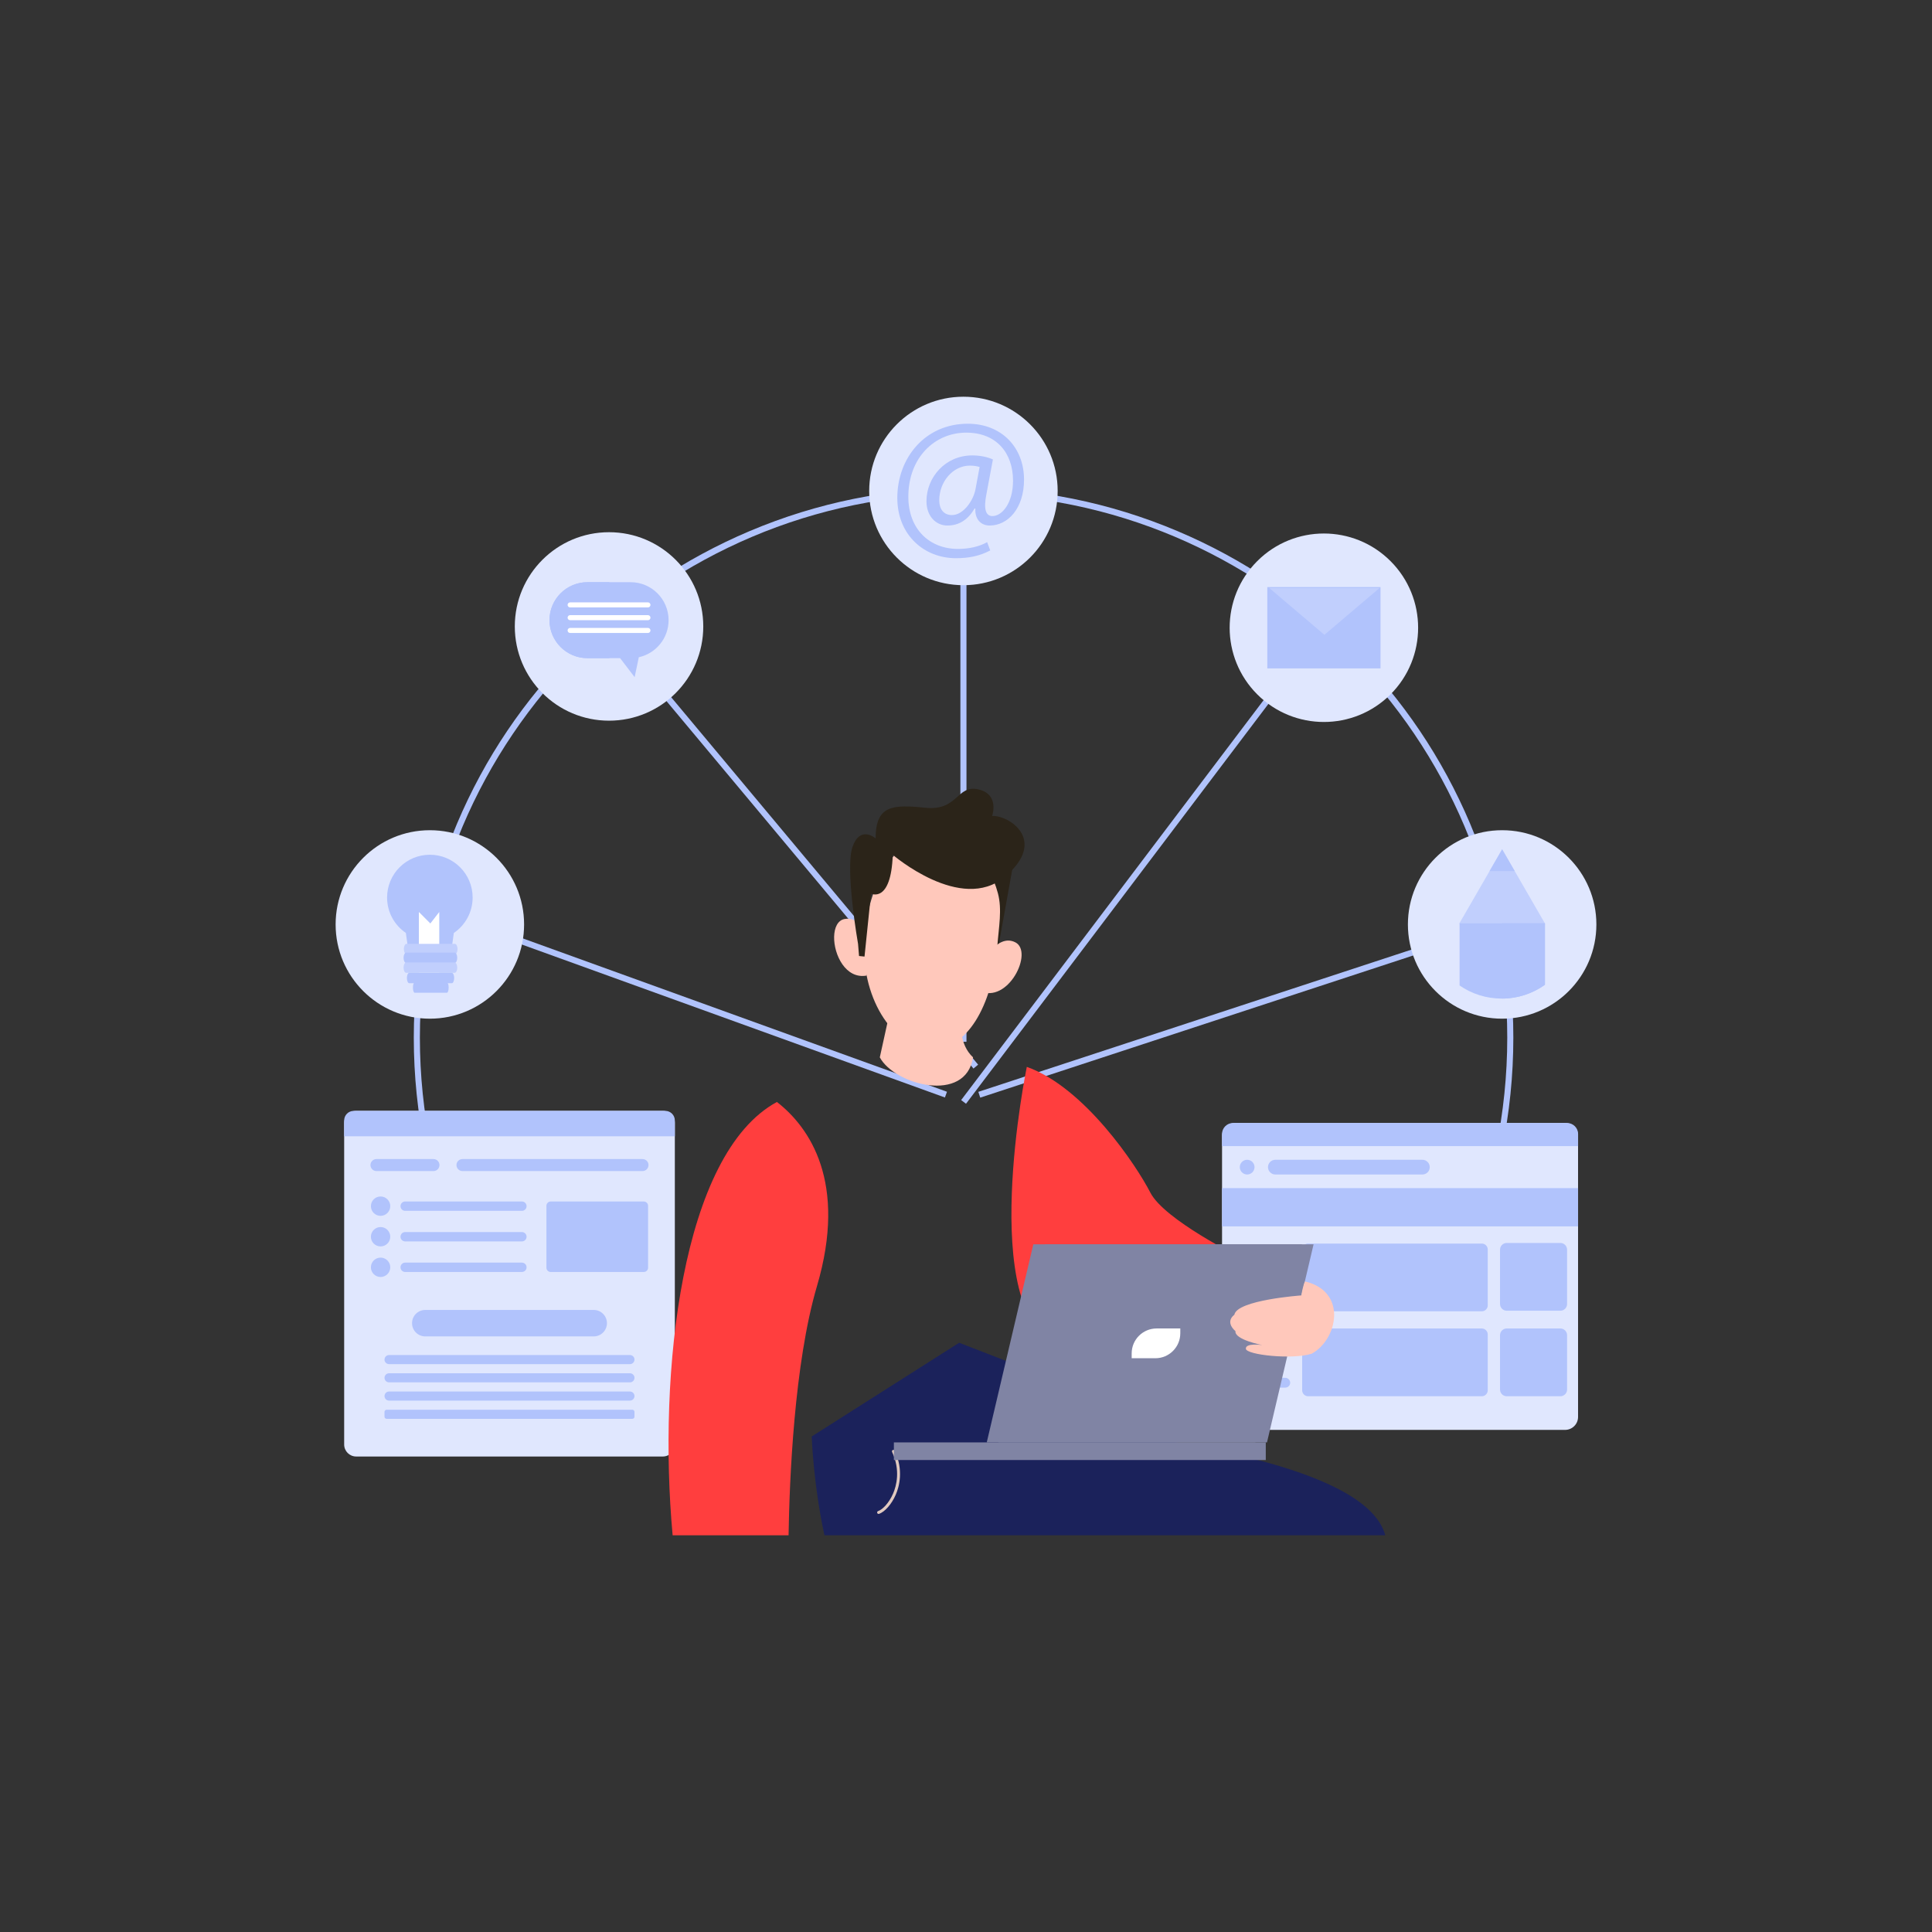 <svg xmlns="http://www.w3.org/2000/svg" viewBox="0 0 850 850" id="boy-working-on-his-laptop"><rect x="0" y="0" width="850" height="850" fill="#333333" stroke="none"/><path fill="#B1C3FC" d="M660.75,505.94l-2.62-0.54c3.32-15.99,5-32.43,5-48.86c0-131.9-107.3-239.2-239.2-239.2      s-239.2,107.3-239.2,239.2c0,16.43,1.68,32.87,5,48.86l-2.62,0.54c-3.36-16.17-5.06-32.79-5.06-49.4      c0-32.65,6.4-64.33,19.01-94.15c12.18-28.8,29.62-54.67,51.84-76.88c22.21-22.21,48.08-39.65,76.88-51.84      c29.82-12.61,61.5-19.01,94.15-19.01s64.33,6.4,94.15,19.01c28.8,12.18,54.67,29.62,76.88,51.84      c22.21,22.21,39.65,48.08,51.84,76.88c12.61,29.82,19.01,61.5,19.01,94.15C665.81,473.15,664.1,489.77,660.75,505.94z"></path><line x1="200.83" x2="416.2" y1="403.74" y2="481.61" fill="#B1C3FC"></line><rect width="2.68" height="229.01" x="307.18" y="328.17" fill="#B1C3FC" transform="rotate(-70.123 308.496 442.683)"></rect><line x1="267.54" x2="429.31" y1="275.61" y2="469.24" fill="#B1C3FC"></line><rect width="2.68" height="252.32" x="347.09" y="246.27" fill="#B1C3FC" transform="rotate(-39.876 348.44 372.44)"></rect><rect width="2.68" height="249.41" x="422.53" y="208.93" fill="#B1C3FC"></rect><line x1="582.46" x2="423.93" y1="275.23" y2="484.82" fill="#B1C3FC"></line><rect width="262.79" height="2.68" x="371.8" y="378.69" fill="#B1C3FC" transform="rotate(-52.901 503.159 380.013)"></rect><g><line x1="658.83" x2="430.85" y1="406.72" y2="481.61" fill="#B1C3FC"></line><rect width="239.97" height="2.68" x="424.86" y="442.83" fill="#B1C3FC" transform="rotate(-18.177 544.97 444.2)"></rect></g><g><path fill="#E0E7FE" d="M688.57,629.09h-145.2c-3.16,0-5.72-2.56-5.72-5.72V499.7c0-3.11,2.52-5.63,5.63-5.63h145.37       c3.11,0,5.63,2.52,5.63,5.63v123.67C694.29,626.53,691.73,629.09,688.57,629.09z"></path><rect width="156.64" height="16.83" x="537.65" y="522.73" fill="#B1C3FC"></rect><path fill="#B1C3FC" d="M694.3,504.25H537.64v-5.34c0-2.67,2.17-4.84,4.84-4.84h146.98c2.67,0,4.84,2.17,4.84,4.84V504.25z"></path><path fill="#B1C3FC" d="M552.01 499.16c0-1.52-1.23-2.75-2.75-2.75-1.52 0-2.75 1.23-2.75 2.75 0 1.52 1.23 2.75 2.75 2.75C550.78 501.91 552.01 500.68 552.01 499.16zM561.58 499.16c0-1.52-1.23-2.75-2.75-2.75-1.52 0-2.75 1.23-2.75 2.75 0 1.52 1.23 2.75 2.75 2.75C560.35 501.91 561.58 500.68 561.58 499.16zM571.15 499.16c0-1.52-1.23-2.75-2.75-2.75-1.52 0-2.75 1.23-2.75 2.75 0 1.52 1.23 2.75 2.75 2.75C569.92 501.91 571.15 500.68 571.15 499.16z"></path><g><rect width="90.88" height="8.92" x="567.96" y="526.58" fill="#B1C3FC"></rect><rect width="11.92" height="8.92" x="646.91" y="526.58" fill="#B1C3FC"></rect><circle cx="652.87" cy="531.04" r="2.24" fill="#B1C3FC"></circle></g><g><path fill="#B1C3FC" d="M551.94 513.49c0-1.79-1.45-3.24-3.24-3.24-1.79 0-3.24 1.45-3.24 3.24 0 1.79 1.45 3.24 3.24 3.24C550.48 516.73 551.94 515.28 551.94 513.49zM625.8 516.73H561.1c-1.79 0-3.24-1.45-3.24-3.24l0 0c0-1.79 1.45-3.24 3.24-3.24h64.69c1.79 0 3.24 1.45 3.24 3.24l0 0C629.04 515.28 627.59 516.73 625.8 516.73z"></path></g><g><path fill="#B1C3FC" d="M651.93,576.92h-76.41c-1.45,0-2.62-1.17-2.62-2.62v-24.56c0-1.45,1.17-2.62,2.62-2.62h76.41         c1.45,0,2.62,1.17,2.62,2.62v24.56C654.55,575.75,653.38,576.92,651.93,576.92z"></path><path fill="#B1C3FC" d="M645.14 573.46h-62.83c-1.36 0-2.46-1.1-2.46-2.46v-10.36c0-1.36 1.1-2.46 2.46-2.46h62.83c1.36 0 2.46 1.1 2.46 2.46V571C647.6 572.36 646.5 573.46 645.14 573.46zM645.96 553.85h-64.47c-.9 0-1.64-.73-1.64-1.64l0 0c0-.9.73-1.64 1.64-1.64h64.47c.9 0 1.64.73 1.64 1.64l0 0C647.6 553.12 646.87 553.85 645.96 553.85zM651.93 614.29h-76.41c-1.45 0-2.62-1.17-2.62-2.62v-24.56c0-1.45 1.17-2.62 2.62-2.62h76.41c1.45 0 2.62 1.17 2.62 2.62v24.56C654.55 613.11 653.38 614.29 651.93 614.29z"></path><path fill="#B1C3FC" d="M645.14 610.82h-62.83c-1.36 0-2.46-1.1-2.46-2.46V598c0-1.36 1.1-2.46 2.46-2.46h62.83c1.36 0 2.46 1.1 2.46 2.46v10.36C647.6 609.72 646.5 610.82 645.14 610.82zM645.96 591.22h-64.47c-.9 0-1.64-.73-1.64-1.64l0 0c0-.9.73-1.64 1.64-1.64h64.47c.9 0 1.64.73 1.64 1.64l0 0C647.6 590.49 646.87 591.22 645.96 591.22z"></path><g><path fill="#B1C3FC" d="M686.51,576.66h-23.62c-1.62,0-2.94-1.32-2.94-2.94v-23.93c0-1.62,1.32-2.94,2.94-2.94h23.62         c1.62,0,2.94,1.32,2.94,2.94v23.93C689.45,575.34,688.13,576.66,686.51,576.66z"></path><path fill="#B1C3FC" d="M685.33 553.74h-12.66c-.84 0-1.52-.68-1.52-1.52l0 0c0-.84.68-1.52 1.52-1.52h12.66c.84 0 1.52.68 1.52 1.52l0 0C686.85 553.06 686.17 553.74 685.33 553.74zM684.83 565.29h-17.44c-1.12 0-2.02-.9-2.02-2.02v-3.37c0-1.12.9-2.02 2.02-2.02h17.44c1.12 0 2.02.9 2.02 2.02v3.37C686.85 564.38 685.95 565.29 684.83 565.29z"></path><g><circle cx="665.37" cy="552.22" r="2.83" fill="#B1C3FC"></circle></g></g><g><path fill="#B1C3FC" d="M686.51,614.29h-23.62c-1.62,0-2.94-1.32-2.94-2.94v-23.93c0-1.62,1.32-2.94,2.94-2.94h23.62         c1.62,0,2.94,1.32,2.94,2.94v23.93C689.45,612.97,688.13,614.29,686.51,614.29z"></path><path fill="#B1C3FC" d="M685.33 591.37h-12.66c-.84 0-1.52-.68-1.52-1.52l0 0c0-.84.68-1.52 1.52-1.52h12.66c.84 0 1.52.68 1.52 1.52l0 0C686.85 590.69 686.17 591.37 685.33 591.37zM684.83 602.92h-17.44c-1.12 0-2.02-.9-2.02-2.02v-3.37c0-1.12.9-2.02 2.02-2.02h17.44c1.12 0 2.02.9 2.02 2.02v3.37C686.85 602.01 685.95 602.92 684.83 602.92z"></path><g><circle cx="665.37" cy="589.85" r="2.83" fill="#B1C3FC"></circle></g></g><g><path fill="#B1C3FC" d="M548.99 556.15c0-1.79-1.45-3.24-3.24-3.24-1.79 0-3.24 1.45-3.24 3.24s1.45 3.24 3.24 3.24C547.53 559.39 548.99 557.94 548.99 556.15zM548.99 573.46c0-1.79-1.45-3.24-3.24-3.24-1.79 0-3.24 1.45-3.24 3.24 0 1.79 1.45 3.24 3.24 3.24C547.53 576.7 548.99 575.25 548.99 573.46zM548.99 590.77c0-1.79-1.45-3.24-3.24-3.24-1.79 0-3.24 1.45-3.24 3.24 0 1.79 1.45 3.24 3.24 3.24C547.53 594.01 548.99 592.56 548.99 590.77zM548.99 608.08c0-1.79-1.45-3.24-3.24-3.24-1.79 0-3.24 1.45-3.24 3.24 0 1.79 1.45 3.24 3.24 3.24C547.53 611.32 548.99 609.87 548.99 608.08zM565.46 558.18h-11.69c-1.19 0-2.16-.97-2.16-2.16l0 0c0-1.19.97-2.16 2.16-2.16h11.69c1.19 0 2.16.97 2.16 2.16l0 0C567.63 557.21 566.66 558.18 565.46 558.18zM565.46 575.62h-11.69c-1.19 0-2.16-.97-2.16-2.16l0 0c0-1.19.97-2.16 2.16-2.16h11.69c1.19 0 2.16.97 2.16 2.16l0 0C567.63 574.65 566.66 575.62 565.46 575.62zM565.46 593.06h-11.69c-1.19 0-2.16-.97-2.16-2.16l0 0c0-1.19.97-2.16 2.16-2.16h11.69c1.19 0 2.16.97 2.16 2.16l0 0C567.63 592.09 566.66 593.06 565.46 593.06zM565.46 610.5h-11.69c-1.19 0-2.16-.97-2.16-2.16l0 0c0-1.19.97-2.16 2.16-2.16h11.69c1.19 0 2.16.97 2.16 2.16l0 0C567.63 609.54 566.66 610.5 565.46 610.5z"></path></g></g></g><g><path fill="#E0E7FE" d="M291.62,640.8H156.69c-2.91,0-5.27-2.36-5.27-5.27V494.01c0-2.91,2.36-5.27,5.27-5.27h134.94       c2.91,0,5.27,2.36,5.27,5.27v141.52C296.89,638.44,294.53,640.8,291.62,640.8z"></path><path fill="#B1C3FC" d="M296.89,499.92H151.42v-6.97c0-2.32,1.88-4.21,4.21-4.21h137.06c2.32,0,4.21,1.88,4.21,4.21V499.92z"></path><path fill="#B1C3FC" d="M162.03 494.33c0-1.38-1.12-2.5-2.5-2.5-1.38 0-2.5 1.12-2.5 2.5 0 1.38 1.12 2.5 2.5 2.5C160.92 496.83 162.03 495.71 162.03 494.33zM170.74 494.33c0-1.38-1.12-2.5-2.5-2.5s-2.5 1.12-2.5 2.5c0 1.38 1.12 2.5 2.5 2.5S170.74 495.71 170.74 494.33zM179.44 494.33c0-1.38-1.12-2.5-2.5-2.5-1.38 0-2.5 1.12-2.5 2.5 0 1.38 1.12 2.5 2.5 2.5C178.33 496.83 179.44 495.71 179.44 494.33zM190.71 515.22h-25.08c-1.46 0-2.64-1.18-2.64-2.64l0 0c0-1.46 1.18-2.64 2.64-2.64h25.08c1.46 0 2.64 1.18 2.64 2.64l0 0C193.35 514.04 192.17 515.22 190.71 515.22zM282.68 515.22h-79.21c-1.46 0-2.64-1.18-2.64-2.64l0 0c0-1.46 1.18-2.64 2.64-2.64h79.21c1.46 0 2.64 1.18 2.64 2.64l0 0C285.31 514.04 284.13 515.22 282.68 515.22z"></path><g><path fill="#B1C3FC" d="M171.7 530.66c0-2.35-1.91-4.26-4.26-4.26s-4.26 1.91-4.26 4.26 1.91 4.26 4.26 4.26S171.7 533.01 171.7 530.66zM171.7 544.11c0-2.35-1.91-4.26-4.26-4.26s-4.26 1.91-4.26 4.26c0 2.35 1.91 4.26 4.26 4.26S171.7 546.46 171.7 544.11zM171.7 557.56c0-2.35-1.91-4.26-4.26-4.26s-4.26 1.91-4.26 4.26 1.91 4.26 4.26 4.26S171.7 559.91 171.7 557.56z"></path><g><path fill="#B1C3FC" d="M229.61 532.72h-51.35c-1.14 0-2.06-.92-2.06-2.06l0 0c0-1.14.92-2.06 2.06-2.06h51.35c1.14 0 2.06.92 2.06 2.06l0 0C231.68 531.8 230.75 532.72 229.61 532.72zM229.61 546.17h-51.35c-1.14 0-2.06-.92-2.06-2.06l0 0c0-1.14.92-2.06 2.06-2.06h51.35c1.14 0 2.06.92 2.06 2.06l0 0C231.68 545.25 230.75 546.17 229.61 546.17zM229.61 559.62h-51.35c-1.14 0-2.06-.92-2.06-2.06l0 0c0-1.14.92-2.06 2.06-2.06h51.35c1.14 0 2.06.92 2.06 2.06l0 0C231.68 558.7 230.75 559.62 229.61 559.62z"></path></g><g><path fill="#B1C3FC" d="M283.24,559.62h-40.95c-1.05,0-1.89-0.85-1.89-1.89v-27.23c0-1.05,0.85-1.89,1.89-1.89h40.95        c1.05,0,1.89,0.85,1.89,1.89v27.23C285.13,558.77,284.29,559.62,283.24,559.62z"></path></g></g><g><path fill="#B1C3FC" d="M277.15 600.16H171.17c-1.1 0-2-.89-2-2l0 0c0-1.1.89-2 2-2h105.98c1.1 0 2 .89 2 2l0 0C279.14 599.27 278.25 600.16 277.15 600.16zM277.15 608.18H171.17c-1.1 0-2-.89-2-2l0 0c0-1.1.89-2 2-2h105.98c1.1 0 2 .89 2 2l0 0C279.14 607.29 278.25 608.18 277.15 608.18zM277.15 616.21H171.17c-1.1 0-2-.89-2-2l0 0c0-1.1.89-2 2-2h105.98c1.1 0 2 .89 2 2l0 0C279.14 615.31 278.25 616.21 277.15 616.21zM278.2 624.23h-108.1c-.52 0-.94-.42-.94-.94v-2.12c0-.52.42-.94.94-.94h108.1c.52 0 .94.42.94.94v2.12C279.14 623.81 278.72 624.23 278.2 624.23z"></path></g><g><path fill="#B1C3FC" d="M261.21,587.96H187.1c-3.21,0-5.82-2.6-5.82-5.82l0,0c0-3.21,2.6-5.82,5.82-5.82h74.11       c3.21,0,5.82,2.6,5.82,5.82l0,0C267.03,585.36,264.42,587.96,261.21,587.96z"></path></g></g><g><circle cx="189.12" cy="406.72" r="41.46" fill="#E0E7FE"></circle><path fill="#B1C3FC" d="M207.94,394.87c0-10.4-8.43-18.82-18.82-18.82c-10.4,0-18.82,8.43-18.82,18.82       c0,6.48,3.27,12.19,8.26,15.58l2.18,15.5l16.76,0.12l2.16-15.6C204.66,407.08,207.94,401.36,207.94,394.87z"></path><polygon fill="#FFF" points="193.26 428.66 184.29 428.66 184.29 401.23 189.34 406.29 193.26 401.23"></polygon><path fill="#C1CFFD" d="M201.29,417.54c0,1.26-0.52,2.28-1.16,2.28h-21.29c-0.64,0-1.16-1.02-1.16-2.28l0,0        c0-1.26,0.52-2.29,1.16-2.29h21.29C200.77,415.25,201.29,416.28,201.29,417.54L201.29,417.54z"></path><path fill="#B1C3FC" d="M201.17,421.39c0,1.26-0.52,2.28-1.17,2.28h-21.29c-0.64,0-1.16-1.02-1.16-2.28l0,0        c0-1.26,0.52-2.29,1.16-2.29H200C200.65,419.1,201.17,420.12,201.17,421.39L201.17,421.39z"></path><path fill="#C1CFFD" d="M201.17,425.72c0,1.26-0.52,2.28-1.17,2.28h-21.29c-0.64,0-1.16-1.03-1.16-2.28l0,0        c0-1.26,0.52-2.29,1.16-2.29H200C200.65,423.43,201.17,424.45,201.17,425.72L201.17,425.72z"></path><path fill="#B1C3FC" d="M197.39,434.49c0,1.26-0.35,2.28-0.77,2.28h-14.17c-0.43,0-0.78-1.02-0.78-2.28l0,0        c0-1.26,0.35-2.28,0.78-2.28h14.17C197.05,432.2,197.39,433.23,197.39,434.49L197.39,434.49z"></path><path fill="#B1C3FC" d="M199.82,430.28c0,1.26-0.46,2.29-1.02,2.29h-18.75c-0.57,0-1.03-1.02-1.03-2.29l0,0        c0-1.26,0.46-2.28,1.03-2.28h18.75C199.36,428,199.82,429.02,199.82,430.28L199.82,430.28z"></path></g><g><circle cx="267.95" cy="275.61" r="41.46" fill="#E0E7FE"></circle><path fill="#B1C3FC" d="M294.15,272.85c0-9.23-7.48-16.71-16.71-16.71h-18.99c-9.23,0-16.71,7.48-16.71,16.71        c0,9.23,7.48,16.71,16.71,16.71h14.37l6.39,8.36l1.84-8.76C288.55,287.5,294.15,280.84,294.15,272.85z"></path><path fill="#B1C3FC" d="M268.08,256.14h-9.62c-9.23,0-16.71,7.48-16.71,16.71c0,9.23,7.48,16.71,16.71,16.71h9.62V256.14z"></path><g><path fill="#FFF" d="M285.07 265.02h-34.24c-.61 0-1.11.49-1.11 1.11l0 0c0 .61.49 1.11 1.11 1.11h34.24c.61 0 1.11-.49 1.11-1.11l0 0C286.18 265.52 285.68 265.02 285.07 265.02zM285.07 270.64h-34.24c-.61 0-1.11.49-1.11 1.11l0 0c0 .61.49 1.11 1.11 1.11h34.24c.61 0 1.11-.49 1.11-1.11l0 0C286.18 271.14 285.68 270.64 285.07 270.64zM285.07 276.26h-34.24c-.61 0-1.11.49-1.11 1.11l0 0c0 .61.49 1.11 1.11 1.11h34.24c.61 0 1.11-.49 1.11-1.11l0 0C286.18 276.76 285.68 276.26 285.07 276.26z"></path></g></g><g><circle cx="423.87" cy="216" r="41.46" fill="#E0E7FE"></circle><path fill="#B1C3FC" d="M435.66,242.17c-4.67,2.47-9.43,3.41-15.13,3.41c-13.93,0-25.75-10.2-25.75-26.52       c0-17.51,12.15-32.64,31.02-32.64c14.79,0,24.73,10.37,24.73,24.57c0,12.75-7.14,20.22-15.13,20.22       c-3.41,0-6.54-2.3-6.29-7.47h-0.34c-2.98,5.01-6.88,7.47-11.98,7.47c-4.93,0-9.18-4-9.18-10.7c0-10.54,8.32-20.15,20.14-20.15       c3.65,0,6.88,0.76,9.09,1.78l-2.88,15.39c-1.28,6.46-0.26,9.43,2.55,9.52c4.34,0.09,9.18-5.69,9.18-15.55       c0-12.32-7.4-21.16-20.57-21.16c-13.85,0-25.49,10.96-25.49,28.21c0,14.2,9.27,22.95,21.84,22.95c4.85,0,9.35-1.01,12.84-2.98       L435.66,242.17z M430.99,205.45c-0.85-0.25-2.29-0.6-4.25-0.6c-7.48,0-13.51,7.05-13.51,15.3c0,3.74,1.87,6.46,5.61,6.46       c4.93,0,9.44-6.29,10.37-11.56L430.99,205.45z"></path></g><g><circle cx="582.46" cy="276.18" r="41.46" fill="#E0E7FE" transform="rotate(-45.001 582.459 276.184)"></circle><rect width="49.81" height="35.78" x="557.56" y="258.29" fill="#B1C3FC"></rect><polygon fill="#C1CFFD" points="582.69 279.3 570.56 269 558.43 258.7 582.69 258.7 606.94 258.7 594.81 269"></polygon></g><g><circle cx="660.88" cy="406.72" r="41.46" fill="#E0E7FE"></circle><polygon fill="#C1CFFD" points="660.88 373.66 670.31 390 679.75 406.34 660.88 406.34 642.01 406.34 651.45 390"></polygon><polygon fill="#B1C3FC" points="655.36 383.22 660.88 383.22 666.4 383.22 660.88 373.66"></polygon><path fill="#B1C3FC" d="M642.15,433.57c5.28,3.64,11.67,5.77,18.56,5.77c7.09,0,13.64-2.26,19-6.08v-27.03h-37.56V433.57z"></path><g><path fill="#B1C3FC" d="M660.84,406.23v33.1c7.03-0.03,13.54-2.28,18.87-6.08v-27.03H660.84z"></path></g></g><g><path fill="#1B225B" d="M609.48,675.46c-7.98-28.5-82.82-40.15-135.39-47.83l-5.36-18.77l-46.75-18.1l-64.85,41.22    c0,0,0.61,20.29,5.58,43.47H609.48z"></path><path fill="#E0C9C0" d="M386.54,666.06c0.07,0,0.14-0.01,0.2-0.03c2.56-0.85,5.58-4.31,7.35-8.41      c1.54-3.56,3.52-10.8-0.44-19.36c-0.15-0.32-0.53-0.46-0.85-0.31c-0.32,0.15-0.46,0.53-0.31,0.85      c3.75,8.1,1.88,14.95,0.43,18.31c-1.83,4.23-4.69,7.07-6.58,7.7c-0.34,0.11-0.52,0.48-0.41,0.81      C386.02,665.89,386.27,666.06,386.54,666.06z"></path><path fill="#FF3E3E" d="M451.75,469.38c25.42,9.01,48.26,43.43,54.37,55.34c6.11,11.9,39.34,28.35,39.34,28.35     s-11.03,16.05-11.35,18.3c-16.41,12.87-32.49,35.39-68.53,20.59C429.55,577.15,451.75,469.38,451.75,469.38z"></path><path fill="#FFC8BB" d="M394.16,433.02l-7.08,32.17c6.43,12.06,37.8,20.59,41.02,0c-6.11-5.63-5.31-14.96-5.31-14.96"></path><polygon fill="#8084A4" points="572.79 547.45 454.62 547.45 434.13 634.6 552.3 634.6"></polygon><polygon fill="#8084A4" points="577.92 547.45 459.75 547.45 439.25 634.6 557.42 634.6"></polygon><path fill="#FFF" d="M508.31,597.57h-10.42v-2.13c0-6.06,4.91-10.97,10.97-10.97h10.42v2.13      C519.28,592.66,514.37,597.57,508.31,597.57z"></path><rect width="163.62" height="7.75" x="393.27" y="634.6" fill="#8084A4"></rect><g><path fill="#FFC8BB" d="M577.1,595.57c11.34-6.14,15.92-27.27-2.9-31.78c-0.72,0.72-1.69,6.14-1.69,6.14      s-28.23,1.99-29.44,8.49c-4.34,3.43,0.48,7.22,0.48,7.22c-0.48,3.79,11.82,6.14,11.82,6.14s-7.48-1.08-7.24,1.63      C548.38,596.11,568.65,598.28,577.1,595.57z"></path></g><g><polygon fill="#2B2419" points="445.98 379.06 437.42 426.75 435.54 382.09"></polygon><path fill="#FFC8BB" d="M431.72,424.54c0,0,6.7-14.09,14.94-9.98c8.25,4.11-3.12,27.48-15.81,21.36L431.72,424.54z"></path><path fill="#FFC8BB" d="M438.78,416.28c-2.02,26.47-13.75,46.39-29.9,45.25c-16.15-1.13-30.59-22.88-28.57-49.36      c2.02-26.47,16.74-47.01,32.89-45.88c10.9,0.76,21.92,11.9,25.85,26.75C440.94,400.2,439.44,407.67,438.78,416.28z"></path><path fill="#FFC8BB" d="M381.27,429.22c-9.19,1.64-14.45-9.16-14.29-17.07c0.09-3.99,1.55-7.23,4.56-7.82       c6.37-1.21,9.63,6.09,11,10.5C383.13,416.67,381.27,429.22,381.27,429.22z"></path><g><path fill="#2B2419" d="M392.78,376.07c0,0,30.02,25.84,49.24,9.74s1.83-27.22-5.53-26.82c0,0,3.43-9.56-6.11-11.71      c-9.53-2.15-8.79,9.59-23.27,8.1s-21.84-1.09-21.88,13.49c0,0-6.7-5.94-10.13,3.62c-3.43,9.56,2.41,42.82,2.41,42.82l0.43,5.29      l2.41,0.25l2.86-27.7C383.22,393.17,392.03,397.57,392.78,376.07z"></path></g></g><g><path fill="#FF3E3E" d="M346.94,675.46c0.39-24.17,2.44-75.52,12.48-109.57c13.51-45.84-3.3-69.97-17.61-81.07    c-42.02,22.77-52.44,119.05-45.88,190.64H346.94z"></path></g></g></svg>